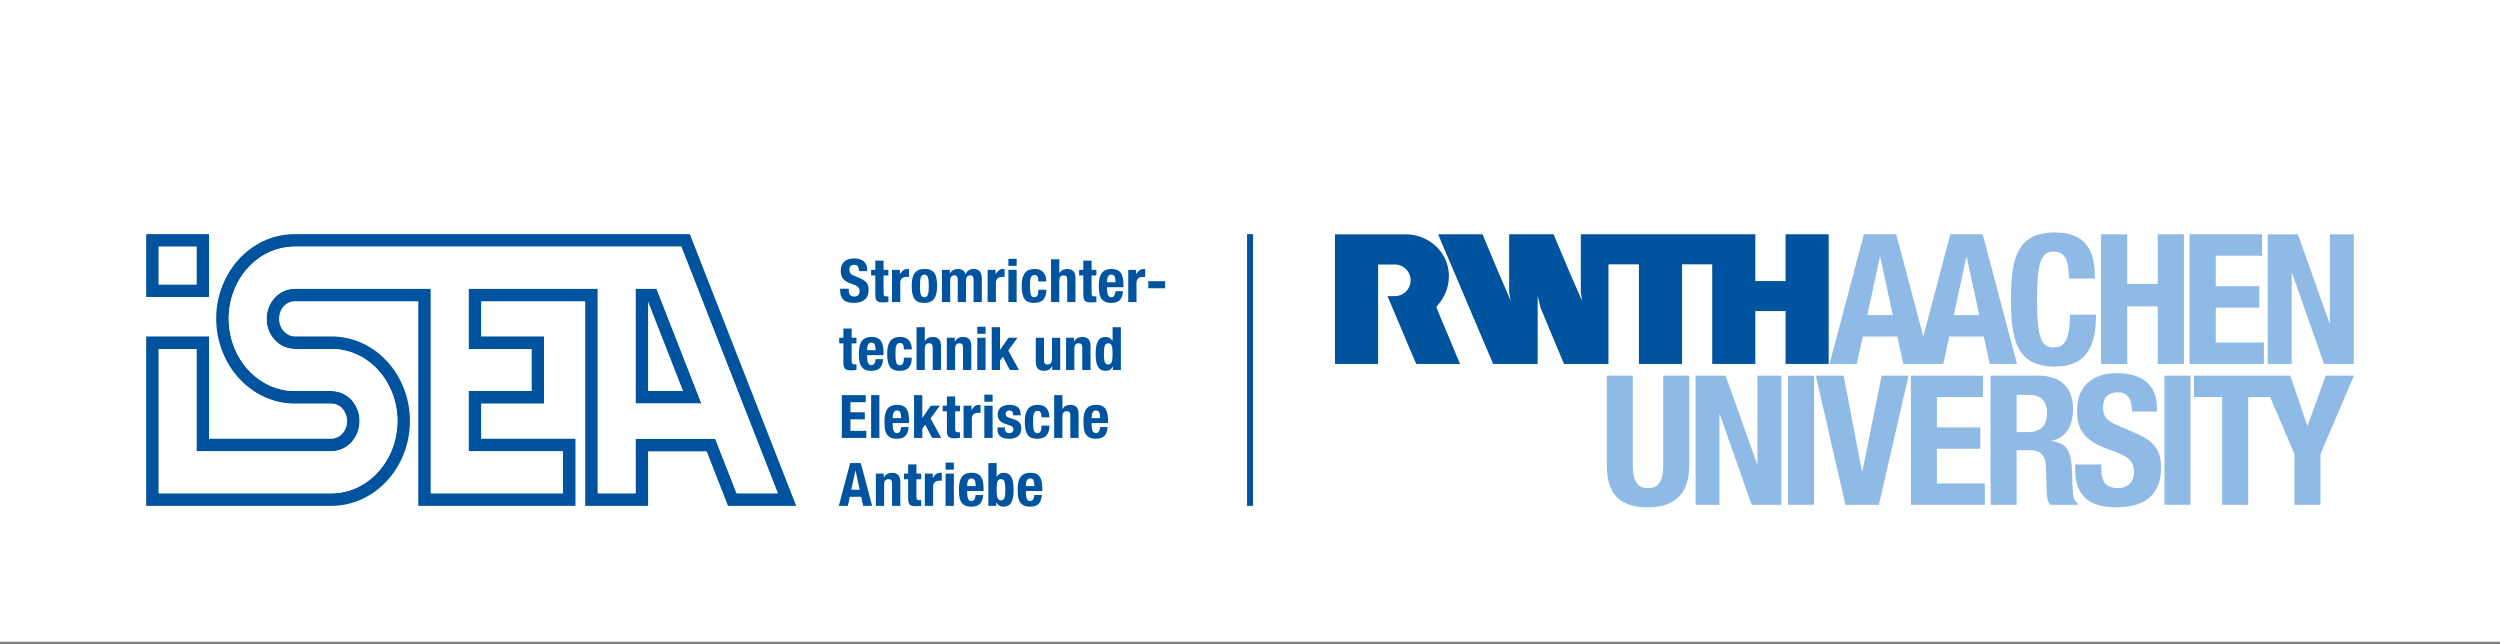 <?xml version="1.0" encoding="utf-8"?>
<!-- Generator: Adobe Illustrator 16.0.3, SVG Export Plug-In . SVG Version: 6.00 Build 0)  -->
<!DOCTYPE svg PUBLIC "-//W3C//DTD SVG 1.1//EN" "http://www.w3.org/Graphics/SVG/1.1/DTD/svg11.dtd">
<svg version="1.1" id="Ebene_1" xmlns="http://www.w3.org/2000/svg" xmlns:xlink="http://www.w3.org/1999/xlink" x="0px" y="0px"
	 width="426.881px" height="110px" viewBox="0 0 426.881 110" enable-background="new 0 0 426.881 110" xml:space="preserve">
<rect x="0" y="0" width="426.881" height="110" fill="#808080" stroke="none"/>
<rect fill="#FFFFFF" width="426.881" height="109.575"/>
<g>
	<defs>
		<rect id="SVGID_1_" x="10.461" y="16.78" width="405.979" height="92.795"/>
	</defs>
	<clipPath id="SVGID_2_">
		<use xlink:href="#SVGID_1_"  overflow="visible"/>
	</clipPath>
	<path clip-path="url(#SVGID_2_)" fill="#8EBAE5" d="M339.902,86.192h4.444v-9.323h2.376c1.791,0,2.563,1.051,2.625,2.779
		l0.123,4.229c0.031,0.862,0.124,1.696,0.557,2.314h4.814v-0.185c-0.833-0.434-0.957-1.637-0.986-3.951
		c-0.063-4.662-0.525-6.329-3.551-6.73v-0.062c2.5-0.524,3.674-2.5,3.674-5.434c0-3.767-2.223-5.681-5.865-5.681h-8.211V86.192z
		 M344.347,67.424h2.1c2.006,0,3.088,1.019,3.088,3.057c0,2.376-1.205,3.302-3.335,3.302h-1.853V67.424z"/>
	<path clip-path="url(#SVGID_2_)" fill="#8EBAE5" d="M274.365,64.151v15.373c0,5.896,3.426,7.1,7.038,7.1
		c3.61,0,7.039-1.48,7.039-7.1V64.151h-4.445v15.373c0,2.192-0.525,3.828-2.594,3.828s-2.593-1.636-2.593-3.828V64.151H274.365z"/>
</g>
<polygon fill="#8EBAE5" points="289.53,64.151 289.53,86.192 293.604,86.192 293.604,70.759 293.666,70.759 299.099,86.192 
	304.162,86.192 304.162,64.151 300.087,64.151 300.087,79.246 300.025,79.246 294.654,64.151 "/>
<rect x="305.305" y="64.151" fill="#8EBAE5" width="4.445" height="22.041"/>
<polygon fill="#8EBAE5" points="310.055,64.151 315.117,86.192 320.828,86.192 325.89,64.151 321.291,64.151 318.019,80.451 
	317.927,80.451 314.809,64.151 "/>
<polygon fill="#8EBAE5" points="326.286,64.151 326.286,86.192 338.912,86.192 338.912,82.551 330.731,82.551 330.731,76.622 
	338.142,76.622 338.142,72.98 330.731,72.98 330.731,67.794 338.604,67.794 338.604,64.151 "/>
<g>
	<defs>
		<rect id="SVGID_3_" x="10.461" y="16.78" width="405.979" height="92.795"/>
	</defs>
	<clipPath id="SVGID_4_">
		<use xlink:href="#SVGID_3_"  overflow="visible"/>
	</clipPath>
	<path clip-path="url(#SVGID_4_)" fill="#8EBAE5" d="M354.348,79.309v0.895c0,4.076,1.975,6.423,7.008,6.423
		c4.814,0,7.654-2.101,7.654-6.763c0-2.685-0.864-4.382-4.198-5.834l-3.427-1.48c-1.883-0.804-2.283-1.637-2.283-2.994
		c0-1.296,0.524-2.563,2.53-2.563c1.697,0,2.408,1.204,2.408,3.273h4.26v-0.618c0-4.229-2.872-5.927-6.822-5.927
		c-4.198,0-6.821,2.191-6.821,6.481c0,3.675,1.821,5.312,5.771,6.668c2.934,1.02,3.952,1.761,3.952,3.768
		c0,1.852-1.298,2.716-2.654,2.716c-2.348,0-2.934-1.327-2.934-3.396v-0.648H354.348z"/>
</g>
<rect x="369.591" y="64.151" fill="#8EBAE5" width="4.445" height="22.041"/>
<polygon fill="#8EBAE5" points="397.125,64.151 394.038,72.672 393.976,72.672 391.075,64.151 374.619,64.151 374.619,67.794 
	379.434,67.794 379.434,86.192 383.88,86.192 383.88,67.794 387.629,67.794 391.784,77.519 391.784,86.192 396.23,86.192 
	396.23,77.519 401.941,64.151 "/>
<g>
	<defs>
		<rect id="SVGID_5_" x="10.461" y="16.78" width="405.979" height="92.795"/>
	</defs>
	<clipPath id="SVGID_6_">
		<use xlink:href="#SVGID_5_"  overflow="visible"/>
	</clipPath>
	<path clip-path="url(#SVGID_6_)" fill="#00549F" d="M235.315,62.146h-0.281h-7.084v-2.495v-19.48v-0.163h7.068h0.016h4.994
		c3.276-0.001,6.101,2.12,7.022,4.931c0.853,2.605,0.124,5.434-1.802,7.449c0.256,0.693,0.506,1.236,0.743,1.859
		c0.534,1.233,1.023,2.466,1.559,3.683l1.753,4.217h-0.045h-7.424c0,0.004-0.061-0.178-0.119-0.253
		c-0.297-0.651-0.565-1.351-0.861-2.004l-1.797-4.262c-0.713-1.722-1.426-3.35-2.138-5.072c0.889-0.024,1.554,0.143,2.412-0.252
		c0.604-0.297,1.518-1.035,1.542-2.449c-0.024-0.701-0.218-1.232-0.682-1.785c-0.466-0.513-1.139-0.894-2.016-0.906
		c0,0-2.862-0.001-2.861,0V62.146z"/>
	<path clip-path="url(#SVGID_6_)" fill="#00549F" d="M312.251,40.008v22.139H306.5h-1.614V53.12h-0.688h-4.409h-0.061v9.027
		c-1.336,0-2.776-0.015-4.112,0h-3.253V45.13h-5.152v0.534v1.603v7.291v7.588h-0.059h-7.307V52.97v-0.356V45.13h-5.196v8.033v8.983
		h-7.587c-1.322-3.191-2.717-6.414-4.009-9.592c-0.149-0.668-0.298-1.337-0.49-1.99v11.582h-7.604
		c-1.507-3.504-2.955-6.938-4.458-10.494c-0.52-1.232-0.946-2.234-1.484-3.515l-0.074-0.168l-1.17-2.747l-1.676-3.923
		c-0.147-0.445-0.385-0.847-0.534-1.292h7.586c1.559,3.786,3.132,7.528,4.766,11.255l0.045,0.089
		c-0.059-0.431-0.193-0.98-0.268-1.395v-6.608c0.014-1.055,0-2.258,0-3.341h7.602c0.097,0.241,0.149,0.371,0.224,0.565
		c0.891,2.093,1.737,4.172,2.629,6.25l1.99,4.529c-0.045-0.476-0.149-0.935-0.209-1.395v-9.949h0.608h5.168h18.709h5.315v1.381
		v6.608h0.356h4.801v-7.989h3.842H312.251z"/>
</g>
<path fill="#8EBAE5" d="M333.616,53.805l2.14-9.954h0.063l2.14,9.954H333.616z M318.857,53.805l2.139-9.954h0.063l2.14,9.954
	H318.857z M338.547,40.005h-5.52l-4.62,17.452l-4.62-17.452h-5.52l-5.861,22.141h4.652l1.022-4.682h5.894l1.021,4.682h6.822
	l1.022-4.682h5.893l1.022,4.682h4.652L338.547,40.005z"/>
<g>
	<defs>
		<rect id="SVGID_7_" x="10.461" y="16.78" width="405.979" height="92.795"/>
	</defs>
	<clipPath id="SVGID_8_">
		<use xlink:href="#SVGID_7_"  overflow="visible"/>
	</clipPath>
	<path clip-path="url(#SVGID_8_)" fill="#8EBAE5" d="M357.707,47.561c0-3.21-0.463-7.872-6.822-7.872
		c-6.667,0-7.502,4.754-7.502,11.453c0,6.698,0.835,11.452,7.502,11.452c5.834,0,7.007-4.105,7.007-8.859h-4.445
		c0,4.754-1.173,5.587-2.777,5.587c-1.914,0-2.841-1.204-2.841-7.872c0-6.235,0.525-8.488,2.778-8.488
		c2.006,0,2.655,1.389,2.655,4.599H357.707z"/>
</g>
<polygon fill="#8EBAE5" points="358.77,62.146 363.234,62.146 363.234,52.318 368.443,52.318 368.443,62.146 372.909,62.146 
	372.909,40.008 368.443,40.008 368.443,48.474 363.234,48.474 363.234,40.008 358.77,40.008 "/>
<polygon fill="#8EBAE5" points="373.877,40.004 373.877,62.146 386.562,62.146 386.562,58.488 378.343,58.488 378.343,52.533 
	385.787,52.533 385.787,48.873 378.343,48.873 378.343,43.663 386.251,43.663 386.251,40.004 "/>
<polygon fill="#8EBAE5" points="387.225,40.008 387.225,62.146 391.317,62.146 391.317,46.643 391.379,46.643 396.837,62.146 
	401.922,62.146 401.922,40.008 397.828,40.008 397.828,55.17 397.767,55.17 392.371,40.008 "/>
<rect x="212.939" y="39.978" fill="#00549F" width="1.023" height="46.398"/>
<g>
	<defs>
		<rect id="SVGID_9_" x="10.461" y="16.78" width="405.979" height="92.795"/>
	</defs>
	<clipPath id="SVGID_10_">
		<use xlink:href="#SVGID_9_"  overflow="visible"/>
	</clipPath>
	<path clip-path="url(#SVGID_10_)" fill="#00549F" d="M175.182,83v-0.215c0-0.13,0.011-0.259,0.035-0.389s0.063-0.247,0.118-0.354
		c0.054-0.104,0.128-0.19,0.22-0.255c0.092-0.064,0.21-0.098,0.353-0.098s0.261,0.029,0.353,0.087
		c0.092,0.059,0.164,0.144,0.215,0.256c0.051,0.113,0.087,0.249,0.107,0.409c0.021,0.161,0.034,0.346,0.041,0.558H175.182z
		 M177.974,83.839v-0.316c0-0.423-0.027-0.808-0.081-1.151c-0.056-0.345-0.158-0.638-0.307-0.88
		c-0.151-0.243-0.357-0.43-0.619-0.563c-0.263-0.134-0.599-0.199-1.008-0.199c-0.478,0-0.859,0.079-1.146,0.234
		c-0.286,0.157-0.506,0.368-0.659,0.635c-0.154,0.266-0.256,0.569-0.307,0.911c-0.051,0.34-0.077,0.694-0.077,1.063
		c0,0.34,0.015,0.688,0.046,1.038c0.031,0.351,0.114,0.668,0.251,0.951c0.136,0.284,0.347,0.514,0.634,0.69
		c0.286,0.178,0.685,0.267,1.197,0.267c0.675,0,1.169-0.172,1.483-0.518c0.313-0.344,0.484-0.836,0.512-1.478h-1.269
		c-0.041,0.348-0.117,0.606-0.225,0.778c-0.109,0.17-0.283,0.255-0.522,0.255c-0.13,0-0.239-0.035-0.327-0.107
		c-0.089-0.072-0.161-0.167-0.215-0.287c-0.055-0.119-0.094-0.255-0.118-0.409c-0.024-0.152-0.035-0.312-0.035-0.475v-0.44H177.974z
		 M170.316,82.269c0.092-0.304,0.295-0.455,0.609-0.455c0.307,0,0.506,0.151,0.598,0.455c0.092,0.304,0.139,0.755,0.139,1.355
		s-0.047,1.052-0.139,1.355c-0.092,0.304-0.291,0.456-0.598,0.456c-0.314,0-0.517-0.152-0.609-0.456
		c-0.092-0.304-0.138-0.755-0.138-1.355S170.224,82.572,170.316,82.269 M168.766,86.376h1.351v-0.583h0.02
		c0.157,0.259,0.333,0.445,0.527,0.558c0.194,0.112,0.435,0.169,0.721,0.169c0.579,0,1.006-0.228,1.279-0.681
		c0.272-0.453,0.409-1.191,0.409-2.215c0-1.022-0.137-1.762-0.409-2.215c-0.273-0.453-0.7-0.68-1.279-0.68
		c-0.266,0-0.493,0.054-0.68,0.163c-0.188,0.109-0.357,0.273-0.506,0.49h-0.021v-2.312h-1.412V86.376z M165.153,83v-0.215
		c0-0.13,0.011-0.259,0.036-0.389c0.024-0.13,0.062-0.247,0.118-0.354c0.054-0.104,0.128-0.19,0.22-0.255
		c0.092-0.064,0.209-0.098,0.353-0.098c0.143,0,0.26,0.029,0.352,0.087c0.093,0.059,0.164,0.144,0.215,0.256
		c0.051,0.113,0.087,0.249,0.108,0.409c0.02,0.161,0.033,0.346,0.041,0.558H165.153z M167.946,83.839v-0.316
		c0-0.423-0.028-0.808-0.082-1.151c-0.055-0.345-0.157-0.638-0.307-0.88c-0.15-0.243-0.357-0.43-0.619-0.563
		c-0.263-0.134-0.598-0.199-1.007-0.199c-0.478,0-0.86,0.079-1.146,0.234c-0.287,0.157-0.506,0.368-0.66,0.635
		c-0.153,0.266-0.256,0.569-0.307,0.911c-0.051,0.34-0.077,0.694-0.077,1.063c0,0.34,0.016,0.688,0.046,1.038
		c0.031,0.351,0.114,0.668,0.251,0.951c0.136,0.284,0.348,0.514,0.634,0.69c0.287,0.178,0.686,0.267,1.197,0.267
		c0.675,0,1.17-0.172,1.484-0.518c0.313-0.344,0.484-0.836,0.511-1.478h-1.268c-0.041,0.348-0.117,0.606-0.225,0.778
		c-0.11,0.17-0.284,0.255-0.522,0.255c-0.13,0-0.24-0.035-0.328-0.107c-0.089-0.072-0.16-0.167-0.214-0.287
		c-0.056-0.119-0.094-0.255-0.118-0.409c-0.025-0.152-0.036-0.312-0.036-0.475v-0.44H167.946z M161.461,86.376h1.412v-5.504h-1.412
		V86.376z M161.461,80.197h1.412V78.99h-1.412V80.197z M157.92,86.376h1.411v-3.305c0-0.184,0.031-0.339,0.092-0.465
		c0.062-0.126,0.144-0.229,0.246-0.308c0.102-0.078,0.215-0.135,0.337-0.169c0.123-0.032,0.246-0.051,0.369-0.051
		c0.074,0,0.148,0.002,0.22,0.005c0.071,0.003,0.144,0.009,0.22,0.017v-1.352c-0.041-0.007-0.084-0.012-0.128-0.015
		c-0.045-0.003-0.087-0.005-0.128-0.005c-0.294,0-0.542,0.08-0.747,0.24c-0.205,0.16-0.378,0.374-0.522,0.64h-0.02v-0.737h-1.35
		V86.376z M155.067,80.872h-0.716v0.962h0.716v3.15c0,0.28,0.018,0.512,0.052,0.696c0.033,0.184,0.097,0.333,0.189,0.444
		c0.092,0.113,0.223,0.192,0.394,0.24c0.171,0.049,0.396,0.072,0.675,0.072c0.164,0,0.319-0.007,0.465-0.021
		c0.147-0.014,0.299-0.027,0.456-0.041v-0.981c-0.049,0.007-0.1,0.012-0.154,0.015c-0.054,0.003-0.109,0.005-0.164,0.005
		c-0.204,0-0.339-0.046-0.404-0.138c-0.064-0.092-0.097-0.248-0.097-0.465v-2.978h0.819v-0.962h-0.819v-1.575h-1.412V80.872z
		 M149.558,86.376h1.411v-3.651c0-0.607,0.249-0.911,0.747-0.911c0.212,0,0.365,0.056,0.46,0.169
		c0.096,0.112,0.144,0.312,0.144,0.598v3.796h1.411v-4.082c0-0.552-0.12-0.95-0.363-1.196c-0.242-0.245-0.588-0.368-1.038-0.368
		c-0.307,0-0.58,0.063-0.819,0.188c-0.238,0.126-0.432,0.325-0.583,0.599h-0.02v-0.645h-1.35V86.376z M143.232,86.376h1.535
		l0.337-1.545h1.944l0.338,1.545h1.534l-1.933-7.305h-1.821L143.232,86.376z M146.066,80.34h0.02l0.706,3.284h-1.432L146.066,80.34z
		"/>
	<path clip-path="url(#SVGID_10_)" fill="#00549F" d="M186.409,71.4v-0.214c0-0.13,0.013-0.259,0.036-0.39
		c0.025-0.13,0.064-0.248,0.118-0.353c0.055-0.106,0.128-0.191,0.22-0.256c0.092-0.064,0.209-0.098,0.353-0.098
		c0.143,0,0.261,0.029,0.353,0.088c0.092,0.058,0.163,0.143,0.214,0.256c0.052,0.111,0.087,0.248,0.108,0.409
		c0.02,0.159,0.035,0.346,0.041,0.557H186.409z M189.202,72.239v-0.317c0-0.422-0.026-0.806-0.082-1.15
		c-0.054-0.345-0.156-0.637-0.307-0.88c-0.149-0.242-0.356-0.43-0.618-0.563c-0.262-0.133-0.599-0.2-1.008-0.2
		c-0.477,0-0.859,0.079-1.146,0.236c-0.286,0.156-0.506,0.368-0.66,0.634c-0.153,0.267-0.255,0.57-0.307,0.91
		c-0.051,0.341-0.076,0.696-0.076,1.064c0,0.341,0.015,0.688,0.046,1.039c0.03,0.35,0.114,0.668,0.25,0.95
		c0.137,0.283,0.348,0.515,0.635,0.69c0.286,0.177,0.685,0.266,1.196,0.266c0.676,0,1.171-0.171,1.484-0.516
		c0.314-0.345,0.485-0.837,0.511-1.478h-1.268c-0.041,0.347-0.116,0.605-0.225,0.776s-0.283,0.256-0.522,0.256
		c-0.129,0-0.238-0.036-0.327-0.107c-0.088-0.071-0.16-0.166-0.215-0.286c-0.054-0.12-0.093-0.256-0.118-0.409
		c-0.023-0.154-0.036-0.312-0.036-0.476v-0.44H189.202z M179.998,74.776h1.412v-3.652c0-0.606,0.25-0.91,0.747-0.91
		c0.212,0,0.365,0.057,0.46,0.168c0.096,0.113,0.143,0.313,0.143,0.6v3.795h1.412v-4.082c0-0.552-0.121-0.951-0.363-1.196
		c-0.242-0.246-0.588-0.369-1.038-0.369c-0.62,0-1.067,0.236-1.341,0.706h-0.02v-2.362h-1.412V74.776z M179.189,71.257
		c0-0.654-0.165-1.173-0.496-1.555c-0.331-0.381-0.824-0.573-1.478-0.573c-0.328,0-0.627,0.044-0.901,0.134
		c-0.272,0.089-0.507,0.243-0.705,0.466c-0.198,0.222-0.351,0.518-0.461,0.89c-0.108,0.371-0.164,0.841-0.164,1.406
		c0,0.553,0.045,1.015,0.133,1.387c0.089,0.371,0.22,0.668,0.394,0.891c0.174,0.222,0.393,0.38,0.655,0.475
		c0.263,0.095,0.572,0.143,0.926,0.143c0.751,0,1.288-0.193,1.611-0.583c0.324-0.388,0.486-0.943,0.486-1.667h-1.35
		c0,0.45-0.055,0.777-0.164,0.982c-0.108,0.205-0.282,0.307-0.522,0.307c-0.156,0-0.284-0.036-0.383-0.107s-0.175-0.187-0.231-0.342
		c-0.054-0.157-0.092-0.356-0.112-0.6c-0.021-0.242-0.031-0.534-0.031-0.874c0-0.313,0.01-0.591,0.031-0.829
		c0.02-0.237,0.058-0.435,0.112-0.588c0.056-0.154,0.136-0.269,0.241-0.348c0.106-0.079,0.247-0.118,0.424-0.118
		c0.13,0,0.238,0.033,0.323,0.097c0.086,0.065,0.15,0.151,0.194,0.256c0.045,0.106,0.076,0.226,0.092,0.358
		c0.017,0.133,0.026,0.264,0.026,0.394H179.189z M170.318,72.977v0.193c0,0.267,0.03,0.508,0.092,0.722
		c0.061,0.215,0.168,0.398,0.322,0.553c0.153,0.153,0.36,0.271,0.619,0.353c0.26,0.082,0.59,0.122,0.992,0.122
		c0.294,0,0.567-0.034,0.819-0.106s0.469-0.179,0.649-0.322c0.181-0.143,0.322-0.324,0.425-0.542
		c0.102-0.218,0.153-0.471,0.153-0.757c0-0.417-0.092-0.745-0.276-0.988c-0.184-0.242-0.497-0.437-0.941-0.588l-0.849-0.286
		c-0.239-0.075-0.4-0.167-0.486-0.275c-0.085-0.11-0.128-0.233-0.128-0.369c0-0.197,0.066-0.347,0.199-0.445
		c0.133-0.099,0.289-0.148,0.466-0.148c0.232,0,0.394,0.066,0.486,0.199c0.092,0.133,0.138,0.344,0.138,0.63h1.268v-0.226
		c0-0.498-0.153-0.882-0.46-1.156c-0.307-0.272-0.781-0.409-1.422-0.409c-0.361,0-0.67,0.044-0.926,0.134
		c-0.256,0.089-0.465,0.208-0.629,0.357c-0.164,0.151-0.282,0.326-0.358,0.527c-0.075,0.202-0.113,0.414-0.113,0.64
		c0,0.389,0.1,0.707,0.297,0.956c0.199,0.249,0.491,0.442,0.88,0.578l0.992,0.358c0.137,0.054,0.256,0.128,0.358,0.22
		c0.103,0.092,0.154,0.227,0.154,0.404c0,0.218-0.065,0.382-0.195,0.49c-0.129,0.11-0.302,0.164-0.521,0.164
		c-0.239,0-0.421-0.073-0.548-0.22c-0.126-0.146-0.189-0.34-0.189-0.578v-0.184H170.318z M168.077,74.776h1.412v-5.504h-1.412
		V74.776z M168.077,68.598h1.412v-1.207h-1.412V68.598z M164.536,74.776h1.411v-3.304c0-0.185,0.031-0.341,0.092-0.467
		c0.062-0.125,0.144-0.228,0.246-0.306c0.102-0.079,0.215-0.135,0.337-0.169c0.123-0.034,0.246-0.051,0.369-0.051
		c0.074,0,0.148,0.002,0.22,0.005c0.071,0.003,0.144,0.008,0.22,0.015v-1.35c-0.041-0.007-0.084-0.013-0.128-0.016
		c-0.045-0.004-0.087-0.006-0.128-0.006c-0.294,0-0.542,0.08-0.747,0.241c-0.205,0.16-0.378,0.373-0.522,0.64h-0.02v-0.737h-1.35
		V74.776z M161.683,69.272h-0.716v0.962h0.716v3.151c0,0.278,0.017,0.511,0.052,0.695c0.033,0.185,0.097,0.332,0.189,0.445
		c0.092,0.112,0.223,0.192,0.394,0.24c0.169,0.048,0.395,0.071,0.675,0.071c0.164,0,0.318-0.008,0.465-0.021
		s0.298-0.027,0.456-0.041v-0.982c-0.049,0.008-0.1,0.013-0.154,0.017c-0.055,0.003-0.109,0.005-0.164,0.005
		c-0.204,0-0.339-0.046-0.404-0.138c-0.065-0.094-0.097-0.248-0.097-0.467v-2.977h0.819v-0.962h-0.819v-1.575h-1.412V69.272z
		 M156.075,67.473v7.304h1.412V73.17l0.501-0.654l1.177,2.261h1.555l-1.821-3.335l1.585-2.169h-1.555l-1.422,2.057h-0.02v-3.856
		H156.075z M152.435,71.4v-0.214c0-0.13,0.012-0.259,0.036-0.39c0.024-0.13,0.063-0.248,0.118-0.353
		c0.054-0.106,0.128-0.191,0.22-0.256s0.21-0.098,0.353-0.098s0.261,0.029,0.353,0.088c0.092,0.058,0.163,0.143,0.215,0.256
		c0.051,0.111,0.086,0.248,0.107,0.409c0.02,0.159,0.034,0.346,0.041,0.557H152.435z M155.228,72.239v-0.317
		c0-0.422-0.027-0.806-0.082-1.15c-0.055-0.345-0.157-0.637-0.307-0.88c-0.15-0.242-0.357-0.43-0.618-0.563
		c-0.263-0.133-0.599-0.2-1.008-0.2c-0.478,0-0.859,0.079-1.146,0.236c-0.286,0.156-0.506,0.368-0.66,0.634
		c-0.153,0.267-0.255,0.57-0.307,0.91c-0.051,0.341-0.076,0.696-0.076,1.064c0,0.341,0.015,0.688,0.046,1.039
		c0.03,0.35,0.113,0.668,0.25,0.95c0.136,0.283,0.348,0.515,0.635,0.69c0.286,0.177,0.685,0.266,1.197,0.266
		c0.675,0,1.169-0.171,1.483-0.516c0.313-0.345,0.484-0.837,0.511-1.478h-1.268c-0.041,0.347-0.117,0.605-0.225,0.776
		c-0.11,0.171-0.284,0.256-0.522,0.256c-0.13,0-0.239-0.036-0.327-0.107c-0.089-0.071-0.161-0.166-0.215-0.286
		c-0.055-0.12-0.094-0.256-0.118-0.409c-0.024-0.154-0.036-0.312-0.036-0.476v-0.44H155.228z M148.743,74.776h1.412v-7.304h-1.412
		V74.776z M143.744,67.473v7.304h4.184v-1.207h-2.711v-1.964h2.455v-1.207h-2.455V68.68h2.609v-1.207H143.744z"/>
	<path clip-path="url(#SVGID_10_)" fill="#00549F" d="M188.633,59.069c0.092-0.303,0.292-0.455,0.599-0.455
		c0.313,0,0.516,0.152,0.609,0.455c0.092,0.304,0.138,0.755,0.138,1.356c0,0.6-0.046,1.052-0.138,1.354
		c-0.093,0.305-0.296,0.456-0.609,0.456c-0.307,0-0.507-0.151-0.599-0.456c-0.092-0.303-0.138-0.755-0.138-1.354
		C188.495,59.824,188.541,59.373,188.633,59.069 M190.04,63.178h1.35v-7.304h-1.411v2.312h-0.021
		c-0.15-0.218-0.319-0.382-0.506-0.492c-0.188-0.108-0.415-0.163-0.68-0.163c-0.581,0-1.007,0.228-1.279,0.681
		c-0.273,0.452-0.409,1.191-0.409,2.215c0,1.022,0.136,1.762,0.409,2.215c0.272,0.453,0.698,0.68,1.279,0.68
		c0.286,0,0.526-0.056,0.721-0.169c0.194-0.112,0.369-0.299,0.527-0.557h0.02V63.178z M182.036,63.178h1.412v-3.652
		c0-0.606,0.248-0.911,0.747-0.911c0.21,0,0.364,0.057,0.46,0.169c0.095,0.113,0.143,0.313,0.143,0.599v3.796h1.412v-4.082
		c0-0.552-0.122-0.951-0.363-1.197c-0.243-0.245-0.588-0.368-1.039-0.368c-0.307,0-0.58,0.063-0.818,0.189
		c-0.239,0.126-0.434,0.325-0.583,0.599h-0.021v-0.645h-1.35V63.178z M179.683,63.178h1.351v-5.504h-1.412v3.651
		c0,0.607-0.25,0.911-0.747,0.911c-0.212,0-0.365-0.057-0.46-0.169c-0.097-0.113-0.144-0.312-0.144-0.599v-3.795h-1.411v4.082
		c0,0.552,0.12,0.95,0.363,1.196c0.241,0.245,0.588,0.368,1.038,0.368c0.307,0,0.579-0.063,0.819-0.188
		c0.238-0.126,0.432-0.326,0.583-0.6h0.02V63.178z M169.341,55.874v7.304h1.411v-1.606l0.502-0.655l1.176,2.262h1.555l-1.821-3.335
		l1.586-2.169h-1.555l-1.422,2.056h-0.021v-3.856H169.341z M166.874,63.178h1.412v-5.504h-1.412V63.178z M166.874,56.998h1.412
		v-1.207h-1.412V56.998z M161.676,63.178h1.412v-3.652c0-0.606,0.249-0.911,0.747-0.911c0.211,0,0.364,0.057,0.46,0.169
		c0.095,0.113,0.143,0.313,0.143,0.599v3.796h1.412v-4.082c0-0.552-0.122-0.951-0.363-1.197c-0.243-0.245-0.588-0.368-1.038-0.368
		c-0.307,0-0.58,0.063-0.819,0.189c-0.239,0.126-0.434,0.325-0.583,0.599h-0.02v-0.645h-1.351V63.178z M156.501,63.178h1.412v-3.652
		c0-0.606,0.248-0.911,0.746-0.911c0.211,0,0.365,0.057,0.461,0.169c0.095,0.113,0.143,0.313,0.143,0.599v3.796h1.412v-4.082
		c0-0.552-0.122-0.951-0.363-1.197c-0.243-0.245-0.589-0.368-1.039-0.368c-0.621,0-1.068,0.235-1.34,0.706h-0.02v-2.363h-1.412
		V63.178z M155.693,59.658c0-0.654-0.166-1.174-0.496-1.555c-0.332-0.382-0.824-0.573-1.479-0.573c-0.327,0-0.628,0.044-0.9,0.133
		c-0.273,0.09-0.508,0.243-0.706,0.466c-0.198,0.222-0.352,0.519-0.46,0.89c-0.11,0.372-0.164,0.841-0.164,1.407
		c0,0.552,0.044,1.015,0.133,1.386c0.088,0.371,0.22,0.668,0.394,0.89c0.174,0.223,0.392,0.381,0.655,0.477
		c0.262,0.095,0.571,0.143,0.926,0.143c0.749,0,1.287-0.193,1.611-0.583c0.323-0.389,0.486-0.943,0.486-1.668h-1.351
		c0,0.45-0.055,0.778-0.163,0.982c-0.11,0.205-0.284,0.307-0.522,0.307c-0.158,0-0.285-0.035-0.384-0.106
		c-0.099-0.072-0.176-0.187-0.23-0.344c-0.055-0.155-0.092-0.355-0.112-0.598c-0.021-0.243-0.031-0.534-0.031-0.875
		c0-0.314,0.01-0.59,0.031-0.829c0.02-0.238,0.057-0.434,0.112-0.588c0.054-0.153,0.134-0.27,0.241-0.348
		c0.105-0.078,0.246-0.117,0.424-0.117c0.129,0,0.236,0.033,0.322,0.097c0.085,0.064,0.15,0.15,0.195,0.256
		c0.044,0.105,0.074,0.226,0.092,0.358c0.016,0.133,0.025,0.264,0.025,0.394H155.693z M148.071,59.802v-0.215
		c0-0.131,0.012-0.26,0.036-0.39s0.063-0.247,0.118-0.353c0.054-0.105,0.128-0.191,0.22-0.255c0.092-0.065,0.209-0.099,0.353-0.099
		c0.143,0,0.261,0.029,0.353,0.087c0.092,0.06,0.163,0.145,0.214,0.257c0.052,0.112,0.087,0.249,0.108,0.408
		c0.02,0.161,0.034,0.347,0.041,0.559H148.071z M150.864,60.641v-0.317c0-0.423-0.028-0.807-0.082-1.15
		c-0.055-0.346-0.157-0.639-0.307-0.88c-0.15-0.243-0.357-0.431-0.619-0.563c-0.262-0.133-0.598-0.199-1.007-0.199
		c-0.478,0-0.86,0.079-1.146,0.235c-0.286,0.157-0.506,0.368-0.66,0.634c-0.153,0.266-0.256,0.57-0.307,0.911
		c-0.051,0.34-0.076,0.695-0.076,1.063c0,0.341,0.015,0.688,0.046,1.038c0.03,0.352,0.113,0.668,0.25,0.951
		c0.136,0.284,0.348,0.515,0.635,0.691c0.286,0.177,0.685,0.266,1.196,0.266c0.676,0,1.17-0.172,1.484-0.517
		c0.313-0.344,0.484-0.836,0.511-1.479h-1.268c-0.041,0.349-0.117,0.607-0.225,0.778c-0.11,0.17-0.284,0.255-0.522,0.255
		c-0.13,0-0.239-0.035-0.327-0.106c-0.089-0.072-0.161-0.167-0.215-0.286c-0.055-0.12-0.094-0.256-0.118-0.41
		c-0.024-0.153-0.036-0.313-0.036-0.476v-0.439H150.864z M144.01,57.674h-0.716v0.962h0.716v3.149c0,0.28,0.017,0.513,0.051,0.696
		s0.097,0.333,0.189,0.445c0.092,0.112,0.223,0.191,0.394,0.241c0.171,0.048,0.396,0.07,0.675,0.07c0.164,0,0.32-0.007,0.466-0.02
		c0.146-0.015,0.299-0.028,0.455-0.041v-0.982c-0.048,0.007-0.099,0.012-0.153,0.016c-0.055,0.003-0.11,0.005-0.164,0.005
		c-0.205,0-0.34-0.046-0.404-0.139c-0.065-0.092-0.097-0.248-0.097-0.465v-2.977h0.818v-0.962h-0.818v-1.575h-1.412V57.674z"/>
	<path clip-path="url(#SVGID_10_)" fill="#00549F" d="M196.066,49.225h2.885v-1.207h-2.885V49.225z M192.651,51.578h1.412v-3.304
		c0-0.184,0.031-0.34,0.092-0.465c0.061-0.126,0.143-0.229,0.246-0.307c0.102-0.079,0.214-0.135,0.337-0.169
		s0.246-0.051,0.368-0.051c0.076,0,0.149,0.002,0.22,0.005c0.072,0.003,0.146,0.008,0.22,0.015v-1.35
		c-0.041-0.007-0.083-0.012-0.128-0.016c-0.044-0.003-0.087-0.005-0.127-0.005c-0.293,0-0.543,0.08-0.747,0.241
		c-0.205,0.16-0.379,0.373-0.522,0.639h-0.02v-0.736h-1.351V51.578z M189.038,48.202v-0.214c0-0.13,0.012-0.259,0.036-0.389
		c0.024-0.13,0.063-0.248,0.117-0.353c0.056-0.105,0.128-0.191,0.22-0.256c0.092-0.064,0.21-0.097,0.353-0.097
		s0.261,0.029,0.353,0.087s0.164,0.143,0.215,0.256c0.051,0.112,0.087,0.248,0.107,0.409c0.021,0.16,0.035,0.346,0.041,0.557
		H189.038z M191.831,49.041v-0.317c0-0.422-0.027-0.806-0.082-1.151c-0.054-0.345-0.157-0.637-0.307-0.88
		c-0.149-0.242-0.356-0.429-0.619-0.562c-0.262-0.133-0.598-0.2-1.008-0.2c-0.476,0-0.859,0.079-1.145,0.236
		c-0.287,0.156-0.507,0.368-0.66,0.634c-0.154,0.266-0.256,0.57-0.307,0.91c-0.051,0.341-0.077,0.696-0.077,1.064
		c0,0.341,0.016,0.688,0.046,1.039c0.031,0.351,0.115,0.668,0.251,0.951c0.137,0.283,0.348,0.514,0.634,0.691
		c0.287,0.177,0.686,0.266,1.197,0.266c0.675,0,1.17-0.172,1.483-0.517c0.314-0.345,0.485-0.837,0.512-1.478h-1.269
		c-0.041,0.347-0.115,0.606-0.225,0.777c-0.108,0.171-0.282,0.256-0.521,0.256c-0.129,0-0.239-0.036-0.328-0.108
		c-0.088-0.071-0.159-0.166-0.215-0.286c-0.054-0.12-0.093-0.256-0.117-0.409c-0.024-0.154-0.036-0.312-0.036-0.476v-0.44H191.831z
		 M184.978,46.075h-0.716v0.961h0.716v3.151c0,0.279,0.016,0.512,0.051,0.696c0.034,0.184,0.097,0.332,0.189,0.445
		c0.092,0.112,0.223,0.192,0.394,0.24c0.17,0.048,0.395,0.072,0.675,0.072c0.164,0,0.318-0.007,0.466-0.021
		c0.146-0.013,0.297-0.027,0.455-0.041v-0.982c-0.048,0.007-0.099,0.012-0.154,0.016c-0.055,0.003-0.109,0.005-0.163,0.005
		c-0.205,0-0.34-0.046-0.404-0.138c-0.066-0.092-0.098-0.248-0.098-0.466v-2.977h0.819v-0.961h-0.819v-1.576h-1.411V46.075z
		 M179.468,51.578h1.411v-3.652c0-0.606,0.249-0.91,0.747-0.91c0.211,0,0.364,0.056,0.461,0.169
		c0.095,0.112,0.143,0.312,0.143,0.598v3.795h1.412v-4.081c0-0.553-0.122-0.952-0.364-1.197c-0.242-0.246-0.588-0.369-1.038-0.369
		c-0.621,0-1.068,0.236-1.34,0.706h-0.021v-2.363h-1.411V51.578z M178.66,48.059c0-0.655-0.166-1.173-0.497-1.555
		c-0.331-0.381-0.823-0.573-1.478-0.573c-0.327,0-0.628,0.044-0.9,0.133c-0.273,0.089-0.509,0.244-0.706,0.466
		c-0.198,0.222-0.352,0.518-0.46,0.89c-0.11,0.371-0.164,0.841-0.164,1.406c0,0.553,0.044,1.015,0.133,1.387
		c0.088,0.371,0.22,0.668,0.394,0.89c0.174,0.222,0.392,0.38,0.655,0.475c0.261,0.095,0.57,0.144,0.925,0.144
		c0.75,0,1.287-0.195,1.612-0.584c0.323-0.388,0.486-0.944,0.486-1.667h-1.351c0,0.45-0.055,0.777-0.163,0.982
		c-0.11,0.205-0.284,0.307-0.522,0.307c-0.158,0-0.286-0.036-0.384-0.108c-0.099-0.071-0.176-0.186-0.23-0.342
		c-0.055-0.157-0.092-0.356-0.113-0.599c-0.02-0.242-0.03-0.534-0.03-0.874c0-0.314,0.01-0.591,0.03-0.829
		c0.021-0.238,0.058-0.435,0.113-0.588c0.054-0.154,0.134-0.269,0.24-0.348c0.106-0.079,0.247-0.118,0.425-0.118
		c0.129,0,0.236,0.033,0.322,0.098c0.085,0.064,0.15,0.15,0.195,0.255c0.044,0.106,0.074,0.225,0.092,0.358
		c0.016,0.133,0.025,0.264,0.025,0.394H178.66z M172.185,51.578h1.412v-5.504h-1.412V51.578z M172.185,45.398h1.412v-1.207h-1.412
		V45.398z M168.643,51.578h1.412v-3.304c0-0.184,0.031-0.34,0.092-0.465c0.062-0.126,0.143-0.229,0.246-0.307
		c0.102-0.079,0.214-0.135,0.337-0.169c0.123-0.034,0.246-0.051,0.369-0.051c0.074,0,0.148,0.002,0.219,0.005
		c0.072,0.003,0.145,0.008,0.22,0.015v-1.35c-0.04-0.007-0.083-0.012-0.127-0.016c-0.045-0.003-0.087-0.005-0.128-0.005
		c-0.294,0-0.543,0.08-0.747,0.241c-0.205,0.16-0.379,0.373-0.522,0.639h-0.02v-0.736h-1.351V51.578z M160.835,51.578h1.411v-3.621
		c0-0.327,0.067-0.566,0.2-0.716c0.133-0.151,0.312-0.225,0.537-0.225c0.197,0,0.339,0.061,0.425,0.184
		c0.085,0.123,0.127,0.3,0.127,0.532v3.846h1.412v-3.621c0-0.327,0.067-0.566,0.2-0.716c0.133-0.151,0.312-0.225,0.537-0.225
		c0.197,0,0.338,0.061,0.424,0.184c0.085,0.123,0.128,0.3,0.128,0.532v3.846h1.412v-4c0-0.532-0.112-0.939-0.333-1.222
		c-0.222-0.284-0.567-0.425-1.038-0.425c-0.334,0-0.623,0.074-0.864,0.22c-0.243,0.147-0.419,0.367-0.527,0.66h-0.021
		c-0.075-0.286-0.224-0.504-0.445-0.655c-0.222-0.15-0.496-0.225-0.823-0.225c-0.307,0-0.572,0.055-0.793,0.164
		c-0.222,0.109-0.421,0.29-0.598,0.542h-0.021v-0.562h-1.35V51.578z M157.106,48.048c0.013-0.238,0.046-0.443,0.097-0.614
		c0.051-0.171,0.126-0.304,0.225-0.399c0.098-0.095,0.236-0.143,0.414-0.143c0.287,0,0.484,0.15,0.594,0.45
		c0.108,0.3,0.163,0.795,0.163,1.483c0,0.689-0.055,1.184-0.163,1.484c-0.11,0.3-0.307,0.45-0.594,0.45
		c-0.178,0-0.316-0.048-0.414-0.143c-0.099-0.095-0.174-0.228-0.225-0.399c-0.051-0.171-0.084-0.376-0.097-0.614
		c-0.014-0.238-0.021-0.498-0.021-0.778C157.085,48.546,157.092,48.287,157.106,48.048 M155.776,50.095
		c0.068,0.361,0.184,0.665,0.348,0.91c0.163,0.246,0.384,0.428,0.665,0.548c0.279,0.119,0.63,0.176,1.053,0.169
		c0.402,0,0.742-0.064,1.018-0.19c0.277-0.126,0.5-0.31,0.67-0.552c0.17-0.243,0.293-0.544,0.369-0.906
		c0.074-0.361,0.112-0.777,0.112-1.248c0-0.477-0.035-0.898-0.102-1.263c-0.069-0.365-0.184-0.67-0.348-0.916
		c-0.164-0.245-0.386-0.427-0.665-0.547c-0.28-0.12-0.631-0.176-1.054-0.169c-0.403,0-0.741,0.064-1.017,0.19
		c-0.277,0.125-0.501,0.31-0.671,0.552c-0.17,0.242-0.293,0.544-0.368,0.905c-0.075,0.361-0.112,0.778-0.112,1.248
		C155.674,49.31,155.707,49.733,155.776,50.095 M152.313,51.578h1.412v-3.304c0-0.184,0.031-0.34,0.092-0.465
		c0.061-0.126,0.143-0.229,0.245-0.307c0.103-0.079,0.215-0.135,0.338-0.169s0.246-0.051,0.368-0.051
		c0.075,0,0.149,0.002,0.22,0.005c0.072,0.003,0.145,0.008,0.22,0.015v-1.35c-0.041-0.007-0.084-0.012-0.128-0.016
		c-0.045-0.003-0.087-0.005-0.128-0.005c-0.293,0-0.542,0.08-0.746,0.241c-0.205,0.16-0.379,0.373-0.522,0.639h-0.021v-0.736h-1.35
		V51.578z M149.461,46.075h-0.716v0.961h0.716v3.151c0,0.279,0.017,0.512,0.051,0.696c0.034,0.184,0.097,0.332,0.189,0.445
		c0.092,0.112,0.223,0.192,0.394,0.24c0.171,0.048,0.396,0.072,0.675,0.072c0.164,0,0.32-0.007,0.466-0.021
		c0.146-0.013,0.299-0.027,0.455-0.041v-0.982c-0.048,0.007-0.099,0.012-0.153,0.016c-0.055,0.003-0.11,0.005-0.164,0.005
		c-0.205,0-0.34-0.046-0.404-0.138c-0.065-0.092-0.097-0.248-0.097-0.466v-2.977h0.818v-0.961h-0.818v-1.576h-1.412V46.075z
		 M143.457,49.296v0.297c0,0.675,0.179,1.199,0.537,1.57s0.953,0.558,1.785,0.558c0.798,0,1.42-0.182,1.867-0.543
		c0.447-0.361,0.67-0.928,0.67-1.698c0-0.225-0.02-0.43-0.061-0.614c-0.041-0.184-0.115-0.353-0.22-0.506
		c-0.105-0.153-0.249-0.297-0.43-0.43c-0.181-0.133-0.407-0.261-0.68-0.383l-1.136-0.491c-0.314-0.13-0.518-0.271-0.613-0.425
		c-0.096-0.153-0.144-0.343-0.144-0.568c0-0.109,0.013-0.215,0.036-0.317c0.024-0.102,0.069-0.192,0.133-0.271
		c0.065-0.079,0.152-0.141,0.261-0.189c0.11-0.048,0.246-0.072,0.409-0.072c0.287,0,0.491,0.094,0.614,0.282
		c0.123,0.187,0.184,0.455,0.184,0.803h1.412v-0.205c0-0.348-0.056-0.647-0.169-0.895c-0.112-0.249-0.269-0.453-0.47-0.614
		c-0.202-0.161-0.44-0.276-0.717-0.348c-0.276-0.071-0.578-0.107-0.905-0.107c-0.703,0-1.255,0.177-1.657,0.532
		c-0.402,0.355-0.604,0.893-0.604,1.616c0,0.3,0.038,0.565,0.113,0.793c0.074,0.228,0.192,0.43,0.353,0.604
		c0.16,0.173,0.36,0.325,0.598,0.455c0.239,0.13,0.522,0.248,0.849,0.358c0.246,0.082,0.452,0.161,0.619,0.24
		s0.302,0.166,0.404,0.261c0.103,0.095,0.176,0.203,0.22,0.322c0.044,0.12,0.067,0.261,0.067,0.425c0,0.307-0.09,0.534-0.271,0.68
		s-0.384,0.22-0.609,0.22c-0.197,0-0.358-0.027-0.481-0.082c-0.123-0.054-0.222-0.13-0.297-0.225
		c-0.074-0.095-0.125-0.213-0.153-0.353s-0.041-0.294-0.041-0.465v-0.215H143.457z"/>
	<path clip-path="url(#SVGID_10_)" fill="#00549F" d="M110.661,66.763h5.976l-5.976-15.267V66.763z M119.779,68.908h-11.263V49.294
		h3.588L119.779,68.908z M125.777,84.229h7.031l-16.479-42.106H50.338c-2.844,0-5.548,1.143-7.613,3.216
		c-2.342,2.351-3.677,5.668-3.663,9.099c0.028,6.796,5.086,12.324,11.275,12.324h6.243c2.708,0,4.83,2.262,4.83,5.148
		c0,2.841-2.167,5.15-4.83,5.15H33.55v-17.47h-6.445v24.638H56.58c6.198,0,11.255-5.527,11.275-12.321
		c0.01-3.435-1.324-6.749-3.661-9.093c-2.072-2.079-4.777-3.224-7.614-3.224h-6.242c-2.664,0-4.831-2.31-4.831-5.148
		s2.167-5.149,4.83-5.149h23.227v34.935h22.552v-7.168H80.009V66.763h10.739v-7.171H80.009V49.294h22.062v34.935h6.445l0.001-9.312
		l13.614-0.003L125.777,84.229z M135.951,86.376h-11.639l-3.645-9.314l-10.005,0.001l-0.001,9.313H99.926V51.439H82.154v6.008
		h10.739v11.461H82.154v6.007h16.108v11.461H71.419V51.439H50.337c-1.506,0-2.684,1.319-2.684,3.004
		c0,1.628,1.229,3.004,2.685,3.004h6.242c3.412,0,6.655,1.368,9.133,3.854c2.736,2.745,4.299,6.613,4.287,10.614
		c-0.022,7.973-6.043,14.461-13.42,14.461H24.96V57.447h10.736v17.468H56.58c1.291,0,2.685-1.148,2.685-3.004
		c0-1.684-1.18-3.003-2.685-3.003h-6.243c-7.368,0-13.387-6.487-13.42-14.46c-0.016-3.998,1.547-7.87,4.288-10.622
		c2.47-2.481,5.714-3.847,9.133-3.847h67.455L135.951,86.376z"/>
</g>
<path fill="#00549F" d="M27.105,48.565h6.44v-6.442h-6.44V48.565z M35.691,50.71h-10.73V39.979h10.73V50.71z"/>
<g>
	<defs>
		<rect id="SVGID_11_" x="10.461" y="16.78" width="405.979" height="92.795"/>
	</defs>
	<clipPath id="SVGID_12_">
		<use xlink:href="#SVGID_11_"  overflow="visible"/>
	</clipPath>
	<path clip-path="url(#SVGID_12_)" fill="#FFFFFF" d="M119.78,68.907h-11.264V49.295h3.588L119.78,68.907z M125.777,84.229h7.031
		l-16.479-42.106H50.338c-2.844,0-5.548,1.143-7.614,3.215c-2.341,2.352-3.675,5.668-3.662,9.1
		c0.028,6.795,5.085,12.324,11.275,12.324h6.243c2.708,0,4.83,2.262,4.83,5.149c0,2.839-2.167,5.148-4.83,5.148H33.55V59.592h-6.445
		v24.638H56.58c6.197,0,11.255-5.525,11.275-12.32c0.01-3.435-1.324-6.75-3.661-9.095c-2.072-2.078-4.777-3.223-7.614-3.223h-6.242
		c-2.664,0-4.831-2.311-4.831-5.149c0-2.839,2.167-5.148,4.83-5.148h23.227v34.935h22.552v-7.169H80.009V66.763h10.738v-7.171
		H80.009V49.295h22.062v34.935h6.445l0.001-9.312l13.614-0.002L125.777,84.229z"/>
</g>
<rect x="27.105" y="42.123" fill="#FFFFFF" width="6.44" height="6.442"/>
</svg>
